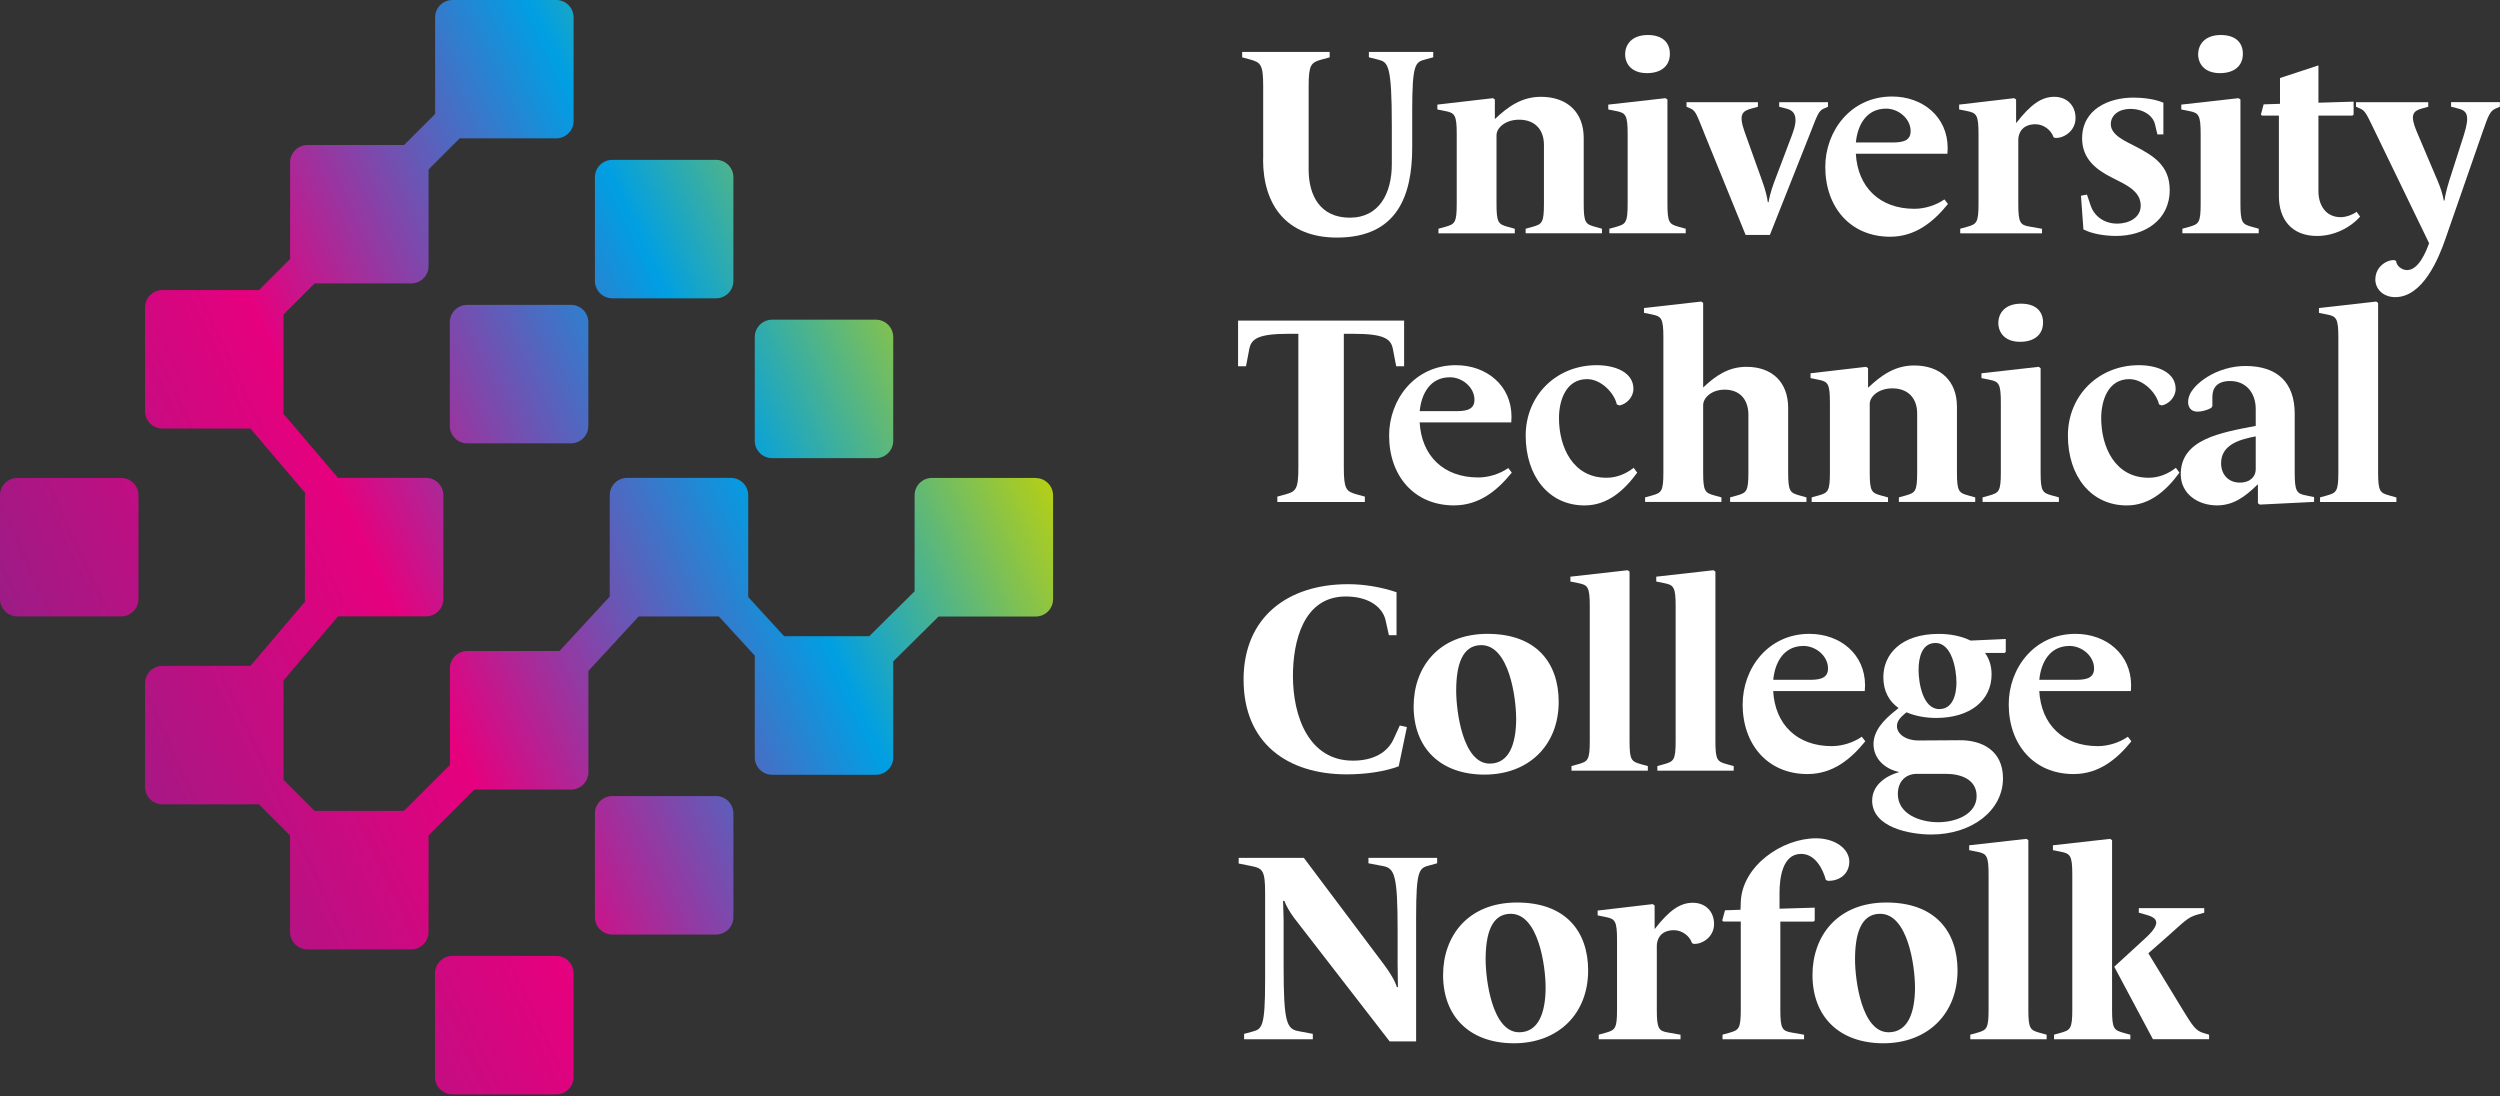 <svg width="244" height="107" viewBox="0 0 244 107" fill="none" xmlns="http://www.w3.org/2000/svg">
	<rect x="0" y="0" width="244" height="107" fill="#333333" stroke="none"/>
	<g clip-path="url(#clip0_901_603)">
		<path d="M123.287 15.559V8.454C123.287 6.328 123.073 6.094 122.008 5.806L121.235 5.596V5.07H129.776V5.596L129.003 5.806C127.938 6.094 127.724 6.332 127.724 8.454V16.555C127.724 19.1 128.867 21.246 131.741 21.246C134.615 21.246 135.841 18.861 135.841 16.028V12.2C135.841 6.328 135.466 6.065 134.537 5.827L133.604 5.592V5.066H139.883V5.592L139.11 5.802C138.127 6.065 137.831 6.221 137.831 10.864V14.404C137.831 19.096 136.367 23.187 130.487 23.187C125.618 23.187 123.275 20.066 123.275 15.555L123.287 15.559Z" fill="white"/>
		<path d="M140.393 22.323L141.059 22.139C141.992 21.875 142.177 21.744 142.177 19.885V13.092C142.177 11.23 141.992 11.02 141.059 10.839L140.286 10.683V10.21L145.713 9.581L145.898 9.712V11.6H145.923C147.173 10.42 148.505 9.449 150.393 9.449C152.975 9.449 154.57 10.97 154.57 13.462V19.885C154.57 21.748 154.755 21.879 155.689 22.139L156.355 22.323V22.768H148.904V22.323L149.57 22.139C150.504 21.875 150.689 21.744 150.689 19.885V14.145C150.689 12.599 149.759 11.682 148.267 11.682C146.935 11.682 146.059 12.467 146.059 13.203V19.889C146.059 21.752 146.244 21.884 147.177 22.143L147.843 22.328V22.772H140.393V22.328V22.323Z" fill="white"/>
		<path d="M157.074 22.323L157.741 22.139C158.67 21.875 158.859 21.744 158.859 19.885V13.092C158.859 11.23 158.674 11.02 157.741 10.839L156.968 10.683V10.21L162.556 9.581L162.741 9.712V19.885C162.741 21.748 162.926 21.879 163.859 22.139L164.525 22.323V22.768H157.074V22.323ZM158.616 5.28C158.616 4.387 159.229 3.417 160.825 3.417C162.288 3.417 162.979 4.178 162.979 5.251C162.979 6.484 162.075 7.138 160.742 7.138C159.278 7.138 158.612 6.275 158.612 5.276L158.616 5.28Z" fill="white"/>
		<path d="M166.281 12.858C165.644 11.312 165.508 10.814 165.031 10.605L164.603 10.42V9.975H171.573V10.42L170.907 10.605C170.08 10.839 169.657 11.131 170.27 12.858L172.054 17.841C172.293 18.524 172.482 19.231 172.535 19.729H172.613C172.667 19.363 172.827 18.68 173.144 17.817L174.9 13.175C175.566 11.443 175.191 10.814 174.369 10.605L173.65 10.42V9.975H178.411V10.42L177.983 10.605C177.502 10.814 177.346 11.287 176.733 12.858L172.741 22.928H170.372L166.273 12.858H166.281Z" fill="white"/>
		<path d="M178.148 16.291C178.148 12.829 180.595 9.42 184.665 9.42C187.646 9.42 190.093 11.386 190.093 14.453C190.093 14.638 190.068 14.848 190.068 15.004H181.129C181.314 18.257 183.444 20.379 186.849 20.379C187.86 20.379 188.95 20.037 189.776 19.462L190.122 19.906C188.74 21.612 186.98 23.105 184.48 23.105C180.595 23.105 178.148 20.222 178.148 16.287V16.291ZM184.509 13.906C185.389 13.906 186.479 13.906 186.479 12.805C186.479 11.571 185.282 10.601 184.086 10.601C182.145 10.601 181.294 12.225 181.133 13.902H184.513L184.509 13.906Z" fill="white"/>
		<path d="M191.318 22.323L191.984 22.139C192.914 21.875 193.103 21.744 193.103 19.885V13.092C193.103 11.23 192.918 11.02 191.984 10.839L191.211 10.683V10.21L196.586 9.581L196.771 9.712V11.994H196.795C198.181 10.21 199.242 9.449 200.496 9.449C201.75 9.449 202.573 10.313 202.573 11.521C202.573 12.805 201.401 13.516 200.578 13.462L200.418 13.384C200.204 12.702 199.46 12.126 198.662 12.126C197.305 12.126 196.985 13.072 196.985 13.647V19.889C196.985 21.752 197.17 21.962 198.103 22.118L199.3 22.328V22.772H191.318V22.328V22.323Z" fill="white"/>
		<path d="M203.342 22.402L203.103 19.1L203.687 18.993L204.061 20.095C204.435 21.168 205.443 21.826 206.643 21.826C207.733 21.826 208.934 21.275 208.934 20.07C208.934 18.602 207.416 17.998 206.088 17.315C204.571 16.555 203.214 15.481 203.214 13.512C203.214 10.654 205.821 9.527 208.218 9.527C209.098 9.527 210.319 9.659 211.146 10.025V13.117H210.562L210.324 12.122C210.139 11.336 209.259 10.629 207.902 10.629C206.812 10.629 206.014 11.234 206.014 12.122C206.014 13.224 207.556 13.828 208.436 14.297C210.192 15.214 211.763 16.16 211.763 18.545C211.763 21.534 209.263 23.027 206.549 23.027C205.377 23.027 204.18 22.817 203.354 22.398L203.342 22.402Z" fill="white"/>
		<path d="M213 22.323L213.667 22.139C214.596 21.875 214.785 21.744 214.785 19.885V13.092C214.785 11.23 214.6 11.02 213.667 10.839L212.893 10.683V10.21L218.482 9.581L218.667 9.712V19.885C218.667 21.748 218.852 21.879 219.785 22.139L220.451 22.323V22.768H213V22.323ZM214.542 5.28C214.542 4.387 215.155 3.417 216.75 3.417C218.214 3.417 218.905 4.178 218.905 5.251C218.905 6.484 218 7.138 216.668 7.138C215.204 7.138 214.538 6.275 214.538 5.276L214.542 5.28Z" fill="white"/>
		<path d="M222.421 19.149V11.283H220.772L220.665 11.18L220.932 10.185L222.528 10.132V7.615L226.278 6.382V10.025L229.711 9.922V11.18L229.604 11.283H226.278V18.652C226.278 19.963 226.944 21.197 228.461 21.197C229.02 21.197 229.711 20.909 230.003 20.671L230.348 21.143C229.337 22.27 227.766 23.031 226.146 23.031C223.617 23.031 222.421 21.353 222.421 19.149Z" fill="white"/>
		<path d="M231.837 27.254C231.837 26.049 232.927 25.337 233.7 25.391L233.86 25.469C233.885 25.967 234.444 26.361 234.925 26.361C236.043 26.361 236.759 24.63 237.08 23.738L231.812 12.858C230.986 11.152 230.854 10.814 230.373 10.605L229.946 10.42V9.975H236.997V10.42L236.331 10.605C235.505 10.839 235.188 11.234 235.879 12.858L237.927 17.681C238.219 18.364 238.432 19.071 238.511 19.569H238.589C238.618 19.203 238.774 18.52 239.041 17.652L240.476 13.17C241.089 11.23 240.768 10.81 239.946 10.601L239.226 10.415V9.971H243.988V10.415L243.56 10.601C243.03 10.835 242.869 11.254 242.31 12.854L238.692 23.261C238.001 25.28 236.455 29.001 233.77 29.001C232.651 29.001 231.829 28.265 231.829 27.245L231.837 27.254Z" fill="white"/>
		<path d="M124.669 48.467L125.442 48.257C126.507 47.969 126.72 47.731 126.72 45.609V32.579H125.762C122.781 32.579 122.115 33.076 121.93 34.071L121.609 35.749H120.836V31.291H137.041V35.749H136.268L135.948 34.071C135.763 33.076 135.096 32.579 132.115 32.579H131.157V45.609C131.157 47.735 131.371 47.969 132.436 48.257L133.209 48.467V48.993H124.669V48.467Z" fill="white"/>
		<path d="M135.577 42.513C135.577 39.051 138.024 35.642 142.095 35.642C145.076 35.642 147.523 37.607 147.523 40.675C147.523 40.86 147.498 41.07 147.498 41.226H138.559C138.744 44.478 140.874 46.6 144.278 46.6C145.29 46.6 146.379 46.259 147.206 45.683L147.551 46.127C146.166 47.834 144.41 49.326 141.91 49.326C138.024 49.326 135.577 46.444 135.577 42.509V42.513ZM141.939 40.128C142.814 40.128 143.908 40.128 143.908 39.026C143.908 37.792 142.712 36.822 141.515 36.822C139.574 36.822 138.723 38.446 138.563 40.124H141.943L141.939 40.128Z" fill="white"/>
		<path d="M148.908 42.513C148.908 38.582 151.914 35.642 155.829 35.642C157.667 35.642 159.422 36.349 159.422 37.949C159.422 38.788 158.732 39.441 158.065 39.573L157.798 39.466C157.56 38.364 156.281 37.003 154.899 37.003C152.823 37.003 152.157 39.1 152.157 40.806C152.157 43.64 153.514 46.629 156.787 46.629C157.769 46.629 158.674 46.263 159.447 45.658L159.792 46.131C158.542 47.838 156.918 49.33 154.657 49.33C151.145 49.33 148.908 46.448 148.908 42.513Z" fill="white"/>
		<path d="M160.561 48.545L161.228 48.36C162.161 48.097 162.346 47.965 162.346 46.107V32.944C162.346 31.082 162.161 30.872 161.228 30.691L160.454 30.535V30.062L166.043 29.433L166.228 29.564V37.797H166.252C167.424 36.695 168.674 35.802 170.455 35.802C172.983 35.802 174.525 37.324 174.525 39.816V46.107C174.525 47.969 174.71 48.101 175.644 48.36L176.31 48.545V48.989H168.859V48.545L169.525 48.36C170.455 48.097 170.644 47.965 170.644 46.107V40.494C170.644 38.948 169.768 38.031 168.329 38.031C167.05 38.031 166.228 38.816 166.228 39.552V46.107C166.228 47.969 166.413 48.101 167.346 48.36L168.012 48.545V48.989H160.561V48.545Z" fill="white"/>
		<path d="M176.816 48.545L177.482 48.36C178.411 48.097 178.6 47.965 178.6 46.107V39.314C178.6 37.451 178.415 37.242 177.482 37.06L176.709 36.904V36.431L182.137 35.802L182.322 35.934V37.821H182.35C183.6 36.641 184.933 35.671 186.82 35.671C189.402 35.671 190.998 37.192 190.998 39.684V46.107C190.998 47.969 191.183 48.101 192.116 48.36L192.782 48.545V48.989H185.331V48.545L185.998 48.36C186.927 48.097 187.116 47.965 187.116 46.107V40.367C187.116 38.82 186.187 37.904 184.694 37.904C183.362 37.904 182.486 38.689 182.486 39.425V46.111C182.486 47.974 182.671 48.105 183.604 48.364L184.271 48.549V48.993H176.82V48.549L176.816 48.545Z" fill="white"/>
		<path d="M193.498 48.545L194.164 48.36C195.093 48.097 195.282 47.965 195.282 46.107V39.314C195.282 37.451 195.097 37.242 194.164 37.06L193.391 36.904V36.431L198.979 35.802L199.164 35.934V46.107C199.164 47.969 199.349 48.101 200.282 48.36L200.948 48.545V48.989H193.498V48.545ZM195.04 31.501C195.04 30.609 195.652 29.639 197.248 29.639C198.712 29.639 199.402 30.399 199.402 31.473C199.402 32.706 198.498 33.36 197.165 33.36C195.702 33.36 195.036 32.496 195.036 31.497L195.04 31.501Z" fill="white"/>
		<path d="M201.828 42.513C201.828 38.582 204.834 35.642 208.749 35.642C210.583 35.642 212.342 36.349 212.342 37.949C212.342 38.788 211.652 39.441 210.986 39.573L210.718 39.466C210.48 38.364 209.201 37.003 207.819 37.003C205.743 37.003 205.077 39.1 205.077 40.806C205.077 43.64 206.434 46.629 209.707 46.629C210.69 46.629 211.594 46.263 212.367 45.658L212.713 46.131C211.463 47.838 209.838 49.33 207.577 49.33C204.065 49.33 201.828 46.448 201.828 42.513Z" fill="white"/>
		<path d="M212.84 46.288C212.84 42.854 216.75 42.225 220.159 41.567V39.914C220.159 38.393 219.255 37.188 217.659 37.188C216.38 37.188 215.928 37.871 215.928 38.734V39.626L215.821 39.811C215.447 40.021 214.917 40.177 214.464 40.177C213.827 40.177 213.56 39.733 213.56 39.232C213.56 38.183 214.625 37.291 215.422 36.793C216.459 36.139 217.815 35.72 219.148 35.72C222.236 35.72 223.963 37.295 223.963 40.387V46.103C223.963 47.965 224.148 48.175 225.081 48.356L225.854 48.512V48.985L220.558 49.248L220.373 49.117V47.307H220.32C219.094 48.512 217.951 49.326 216.38 49.326C214.518 49.326 212.84 48.2 212.84 46.283V46.288ZM220.159 45.815V42.591C218.457 42.908 216.779 43.455 216.779 45.214C216.779 46.263 217.445 47.102 218.617 47.102C219.629 47.102 220.159 46.497 220.159 45.819V45.815Z" fill="white"/>
		<path d="M226.438 48.545L227.104 48.36C228.034 48.097 228.223 47.965 228.223 46.107V32.944C228.223 31.082 228.038 30.872 227.104 30.691L226.331 30.535V30.062L231.919 29.433L232.104 29.564V46.111C232.104 47.974 232.289 48.105 233.223 48.364L233.889 48.549V48.993H226.438V48.549V48.545Z" fill="white"/>
		<path d="M121.371 66.35C121.371 60.161 125.762 57.016 131.564 57.016C133.188 57.016 134.809 57.303 136.301 57.801V61.995H135.557L135.236 60.552C134.969 59.318 133.665 58.216 131.35 58.216C127.173 58.216 126.19 62.674 126.19 65.98C126.19 69.91 127.732 74.24 132.045 74.24C134.068 74.24 135.425 73.426 136.009 72.143L136.622 70.807L137.313 70.963L136.515 74.791C135.105 75.318 133.271 75.577 131.433 75.577C125.66 75.577 121.375 72.534 121.375 66.346L121.371 66.35Z" fill="white"/>
		<path d="M137.971 68.944C137.971 65.141 140.393 61.864 145.183 61.864C149.973 61.864 152.128 64.721 152.128 68.496C152.128 72.744 149.2 75.601 144.891 75.601C140.582 75.601 137.971 73.007 137.971 68.94V68.944ZM147.975 70.124C147.975 68.081 147.284 62.965 144.57 62.965C142.683 62.965 142.124 64.96 142.124 67.423C142.124 69.388 142.761 74.528 145.397 74.528C147.313 74.528 147.979 72.563 147.979 70.124H147.975Z" fill="white"/>
		<path d="M153.378 74.767L154.044 74.582C154.977 74.318 155.162 74.187 155.162 72.328V59.166C155.162 57.303 154.977 57.094 154.044 56.913L153.271 56.757V56.284L158.859 55.654L159.044 55.786V72.332C159.044 74.195 159.229 74.327 160.163 74.586L160.829 74.771V75.215H153.378V74.771V74.767Z" fill="white"/>
		<path d="M161.758 74.767L162.424 74.582C163.357 74.318 163.543 74.187 163.543 72.328V59.166C163.543 57.303 163.357 57.094 162.424 56.913L161.651 56.757V56.284L167.239 55.654L167.424 55.786V72.332C167.424 74.195 167.609 74.327 168.543 74.586L169.209 74.771V75.215H161.758V74.771V74.767Z" fill="white"/>
		<path d="M170.085 68.734C170.085 65.272 172.531 61.864 176.602 61.864C179.583 61.864 182.03 63.829 182.03 66.897C182.03 67.082 182.001 67.291 182.001 67.448H173.062C173.247 70.7 175.377 72.822 178.781 72.822C179.793 72.822 180.882 72.48 181.709 71.905L182.054 72.349C180.669 74.055 178.913 75.548 176.413 75.548C172.527 75.548 170.08 72.665 170.08 68.73L170.085 68.734ZM176.446 66.35C177.326 66.35 178.415 66.35 178.415 65.248C178.415 64.014 177.219 63.044 176.022 63.044C174.081 63.044 173.23 64.668 173.07 66.346H176.45L176.446 66.35Z" fill="white"/>
		<path d="M182.725 78.122C182.725 76.576 184.16 75.684 185.331 75.367V75.342C183.975 75.055 182.856 74.059 182.856 72.616C182.856 71.28 183.921 70.231 184.85 69.471L185.303 69.105C184.398 68.475 183.814 67.48 183.814 66.091C183.814 63.837 185.57 61.868 189.217 61.868C190.336 61.868 191.425 62.077 192.33 62.521L195.763 62.365V63.623L195.656 63.726H193.74C194.139 64.277 194.378 64.984 194.378 65.823C194.378 68.368 192.276 70.071 188.975 70.071C187.938 70.071 186.927 69.886 186.076 69.52L185.915 69.651C185.57 69.939 185.142 70.334 185.142 70.856C185.142 71.642 185.993 72.271 187.272 72.271L191.236 72.246C193.42 72.221 195.492 73.241 195.492 75.967C195.492 79.088 192.486 81.448 188.494 81.448C186.47 81.448 182.72 80.795 182.72 78.118L182.725 78.122ZM192.918 77.703C192.918 76.078 191.401 75.527 189.912 75.527H187.091C186.002 75.527 185.229 76.263 185.229 77.493C185.229 79.458 187.383 80.248 189.168 80.248C190.952 80.248 192.918 79.434 192.918 77.703ZM190.948 66.584C190.948 65.379 190.521 62.756 188.901 62.756C187.597 62.756 187.252 64.146 187.252 65.379C187.252 66.613 187.651 69.207 189.275 69.207C190.578 69.207 190.952 67.817 190.952 66.584H190.948Z" fill="white"/>
		<path d="M196.051 68.734C196.051 65.272 198.498 61.864 202.569 61.864C205.55 61.864 207.996 63.829 207.996 66.897C207.996 67.082 207.972 67.291 207.972 67.448H199.032C199.217 70.7 201.347 72.822 204.752 72.822C205.763 72.822 206.853 72.48 207.68 71.905L208.025 72.349C206.643 74.055 204.884 75.548 202.383 75.548C198.498 75.548 196.051 72.665 196.051 68.73V68.734ZM202.412 66.35C203.292 66.35 204.382 66.35 204.382 65.248C204.382 64.014 203.185 63.044 201.989 63.044C200.048 63.044 199.197 64.668 199.036 66.346H202.416L202.412 66.35Z" fill="white"/>
		<path d="M126.318 89.606C125.89 89.031 125.491 88.348 125.359 87.929H125.228C125.228 88.295 125.281 89.212 125.281 89.894V94.298C125.281 99.804 125.573 100.433 126.745 100.643L128.131 100.906V101.432H121.424V100.906L122.197 100.696C123.18 100.433 123.476 100.277 123.476 95.635V87.164C123.476 85.038 123.262 84.75 122.197 84.541L120.894 84.278V83.727H127.255L135.133 94.216C135.586 94.82 136.198 95.791 136.33 96.342H136.437C136.437 95.869 136.408 94.718 136.408 94.088V90.865C136.408 85.359 136.116 84.73 134.944 84.52L133.559 84.257V83.731H140.265V84.257L139.492 84.467C138.509 84.73 138.213 84.886 138.213 89.528V101.642H135.631L126.318 89.606Z" fill="white"/>
		<path d="M140.845 95.166C140.845 91.362 143.267 88.085 148.057 88.085C152.847 88.085 155.002 90.943 155.002 94.718C155.002 98.965 152.074 101.823 147.765 101.823C143.456 101.823 140.845 99.228 140.845 95.162V95.166ZM150.849 96.346C150.849 94.302 150.158 89.187 147.444 89.187C145.557 89.187 144.998 91.181 144.998 93.644C144.998 95.61 145.635 100.75 148.271 100.75C150.187 100.75 150.853 98.784 150.853 96.346H150.849Z" fill="white"/>
		<path d="M156.038 100.984L156.704 100.799C157.634 100.536 157.823 100.404 157.823 98.546V91.753C157.823 89.89 157.638 89.68 156.704 89.5L155.931 89.343V88.87L161.306 88.241L161.491 88.373V90.655H161.515C162.901 88.87 163.962 88.11 165.216 88.11C166.47 88.11 167.293 88.973 167.293 90.182C167.293 91.465 166.121 92.176 165.298 92.123L165.138 92.045C164.924 91.362 164.18 90.787 163.382 90.787C162.025 90.787 161.705 91.732 161.705 92.308V98.55C161.705 100.413 161.89 100.622 162.823 100.778L164.02 100.988V101.432H156.038V100.988V100.984Z" fill="white"/>
		<path d="M168.115 100.984L168.781 100.799C169.71 100.536 169.9 100.404 169.9 98.546V89.944H168.197L168.09 89.841L168.358 88.846L169.875 88.792L169.9 88.032C170.031 84.52 173.917 81.819 177.243 81.819C179.106 81.819 180.492 82.842 180.492 84.101C180.492 85.281 179.534 86.013 178.391 85.963L178.206 85.885C177.914 84.812 177.169 83.34 175.784 83.34C173.946 83.34 173.682 85.754 173.682 87.143V88.689L177.116 88.587V89.845L177.009 89.948H173.761V98.55C173.761 100.413 173.946 100.622 174.879 100.778L176.076 100.988V101.432H168.119V100.988L168.115 100.984Z" fill="white"/>
		<path d="M176.898 95.166C176.898 91.362 179.32 88.085 184.11 88.085C188.901 88.085 191.055 90.943 191.055 94.718C191.055 98.965 188.128 101.823 183.818 101.823C179.509 101.823 176.898 99.228 176.898 95.162V95.166ZM186.902 96.346C186.902 94.302 186.211 89.187 183.498 89.187C181.61 89.187 181.051 91.181 181.051 93.644C181.051 95.61 181.688 100.75 184.324 100.75C186.24 100.75 186.906 98.784 186.906 96.346H186.902Z" fill="white"/>
		<path d="M192.301 100.984L192.967 100.799C193.897 100.536 194.086 100.404 194.086 98.546V85.384C194.086 83.521 193.901 83.311 192.967 83.13L192.194 82.974V82.501L197.782 81.872L197.967 82.004V98.55C197.967 100.413 198.152 100.544 199.086 100.803L199.752 100.988V101.432H192.301V100.988V100.984Z" fill="white"/>
		<path d="M200.471 100.984L201.138 100.799C202.067 100.536 202.256 100.404 202.256 98.546V85.384C202.256 83.521 202.071 83.311 201.138 83.13L200.365 82.974V82.501L205.953 81.872L206.138 82.004V98.55C206.138 100.413 206.323 100.544 207.256 100.803L207.922 100.988V101.432H200.471V100.988V100.984ZM206.351 94.352L209.439 91.519C211.171 89.919 210.344 89.524 209.415 89.265L208.749 89.08V88.636H215.134V89.08L214.468 89.265C213.486 89.528 213.136 90.001 211.409 91.519L209.678 93.04L213.029 98.546C214.012 100.17 214.333 100.618 215.077 100.828L215.607 100.984V101.428H210.126L206.347 94.347L206.351 94.352Z" fill="white"/>
		<path d="M1.694 46.645H11.822C12.755 46.645 13.516 47.406 13.516 48.34V58.467C13.516 59.401 12.755 60.161 11.822 60.161H1.694C0.761 60.161 0 59.401 0 58.467V48.34C0 47.406 0.761 46.645 1.694 46.645Z" fill="url(#paint0_linear_901_603)"/>
		<path d="M44.154 93.295H54.285C55.219 93.295 55.979 94.055 55.979 94.989V105.117C55.979 106.05 55.219 106.811 54.285 106.811H44.154C43.22 106.811 42.459 106.05 42.459 105.117V94.989C42.459 94.055 43.22 93.295 44.154 93.295Z" fill="url(#paint1_linear_901_603)"/>
		<path d="M59.758 77.694H69.886C70.819 77.694 71.58 78.455 71.58 79.388V89.516C71.58 90.449 70.819 91.21 69.886 91.21H59.758C58.825 91.21 58.064 90.449 58.064 89.516V79.388C58.064 78.455 58.825 77.694 59.758 77.694Z" fill="url(#paint2_linear_901_603)"/>
		<path d="M101.087 46.645H90.959C90.026 46.645 89.265 47.402 89.265 48.34V57.711L84.841 62.09H76.526L73.027 58.27V48.335C73.027 47.402 72.267 46.641 71.333 46.641H61.206C60.272 46.641 59.511 47.398 59.511 48.335V58.224L54.606 63.537H45.605C44.672 63.537 43.911 64.294 43.911 65.231V74.66L39.433 79.138H30.708L27.673 76.103V66.674C27.673 66.592 27.661 66.514 27.648 66.436L32.99 60.157H41.58C42.513 60.157 43.274 59.401 43.274 58.463V48.335C43.274 47.402 42.513 46.641 41.58 46.641H32.99L27.648 40.362C27.661 40.284 27.673 40.206 27.673 40.124V30.695L30.708 27.661H40.136C41.07 27.661 41.83 26.904 41.83 25.967V16.538L44.865 13.504H54.289C55.223 13.504 55.983 12.747 55.983 11.809V1.694C55.983 0.761 55.223 0 54.289 0H44.162C43.228 0 42.468 0.757 42.468 1.694V11.123L39.437 14.153H30.009C29.075 14.153 28.315 14.91 28.315 15.847V25.276L25.28 28.31H15.851C14.918 28.31 14.157 29.067 14.157 30.005V40.132C14.157 41.066 14.918 41.826 15.851 41.826H24.441L29.782 48.105C29.77 48.183 29.758 48.261 29.758 48.344V58.471C29.758 58.553 29.77 58.632 29.782 58.71L24.441 64.989H15.851C14.918 64.989 14.157 65.745 14.157 66.683V76.81C14.157 77.744 14.918 78.504 15.851 78.504H25.276L28.31 81.539V90.968C28.31 91.901 29.071 92.662 30.005 92.662H40.132C41.066 92.662 41.826 91.905 41.826 90.968V81.539L46.304 77.061H55.733C56.666 77.061 57.427 76.305 57.427 75.367V65.482L62.332 60.169H70.165L73.665 63.989V73.924C73.665 74.857 74.425 75.618 75.359 75.618H85.486C86.42 75.618 87.18 74.861 87.18 73.924V64.553L91.605 60.173H101.087C102.02 60.173 102.781 59.417 102.781 58.479V48.352C102.781 47.418 102.02 46.658 101.087 46.658V46.645Z" fill="url(#paint3_linear_901_603)"/>
		<path d="M45.601 29.754H55.728C56.662 29.754 57.423 30.514 57.423 31.448V41.575C57.423 42.509 56.662 43.27 55.728 43.27H45.597C44.663 43.27 43.903 42.509 43.903 41.575V31.448C43.903 30.514 44.663 29.754 45.597 29.754H45.601Z" fill="url(#paint4_linear_901_603)"/>
		<path d="M59.758 15.601H69.886C70.819 15.601 71.58 16.361 71.58 17.295V27.422C71.58 28.356 70.819 29.116 69.886 29.116H59.758C58.825 29.116 58.064 28.356 58.064 27.422V17.295C58.064 16.361 58.825 15.601 59.758 15.601Z" fill="url(#paint5_linear_901_603)"/>
		<path d="M75.359 31.201H85.486C86.42 31.201 87.18 31.962 87.18 32.895V43.023C87.18 43.956 86.42 44.717 85.486 44.717H75.359C74.425 44.717 73.665 43.956 73.665 43.023V32.895C73.665 31.962 74.425 31.201 75.359 31.201Z" fill="url(#paint6_linear_901_603)"/>
	</g>
	<defs>
		<linearGradient id="paint0_linear_901_603" x1="-29.63" y1="70.35" x2="90.437" y2="14.429" gradientUnits="userSpaceOnUse">
			<stop stop-color="#59358C"/>
			<stop offset="0.5" stop-color="#E6007E"/>
			<stop offset="0.78" stop-color="#009FE3"/>
			<stop offset="1" stop-color="#C8D400"/>
		</linearGradient>
		<linearGradient id="paint1_linear_901_603" x1="-4.206" y1="124.936" x2="115.861" y2="69.014" gradientUnits="userSpaceOnUse">
			<stop stop-color="#59358C"/>
			<stop offset="0.5" stop-color="#E6007E"/>
			<stop offset="0.78" stop-color="#009FE3"/>
			<stop offset="1" stop-color="#C8D400"/>
		</linearGradient>
		<linearGradient id="paint2_linear_901_603" x1="-7.397" y1="118.085" x2="112.67" y2="62.164" gradientUnits="userSpaceOnUse">
			<stop stop-color="#59358C"/>
			<stop offset="0.5" stop-color="#E6007E"/>
			<stop offset="0.78" stop-color="#009FE3"/>
			<stop offset="1" stop-color="#C8D400"/>
		</linearGradient>
		<linearGradient id="paint3_linear_901_603" x1="-25.251" y1="79.754" x2="94.816" y2="23.833" gradientUnits="userSpaceOnUse">
			<stop stop-color="#59358C"/>
			<stop offset="0.5" stop-color="#E6007E"/>
			<stop offset="0.78" stop-color="#009FE3"/>
			<stop offset="1" stop-color="#C8D400"/>
		</linearGradient>
		<linearGradient id="paint4_linear_901_603" x1="-28.265" y1="73.274" x2="91.802" y2="17.352" gradientUnits="userSpaceOnUse">
			<stop stop-color="#59358C"/>
			<stop offset="0.5" stop-color="#E6007E"/>
			<stop offset="0.78" stop-color="#009FE3"/>
			<stop offset="1" stop-color="#C8D400"/>
		</linearGradient>
		<linearGradient id="paint5_linear_901_603" x1="-31.16" y1="67.061" x2="88.907" y2="11.139" gradientUnits="userSpaceOnUse">
			<stop stop-color="#59358C"/>
			<stop offset="0.5" stop-color="#E6007E"/>
			<stop offset="0.78" stop-color="#009FE3"/>
			<stop offset="1" stop-color="#C8D400"/>
		</linearGradient>
		<linearGradient id="paint6_linear_901_603" x1="-22.41" y1="85.852" x2="97.658" y2="29.93" gradientUnits="userSpaceOnUse">
			<stop stop-color="#59358C"/>
			<stop offset="0.5" stop-color="#E6007E"/>
			<stop offset="0.78" stop-color="#009FE3"/>
			<stop offset="1" stop-color="#C8D400"/>
		</linearGradient>
		<clipPath id="clip0_901_603">
			<rect width="244" height="106.811" fill="white"/>
		</clipPath>
	</defs>
</svg>
